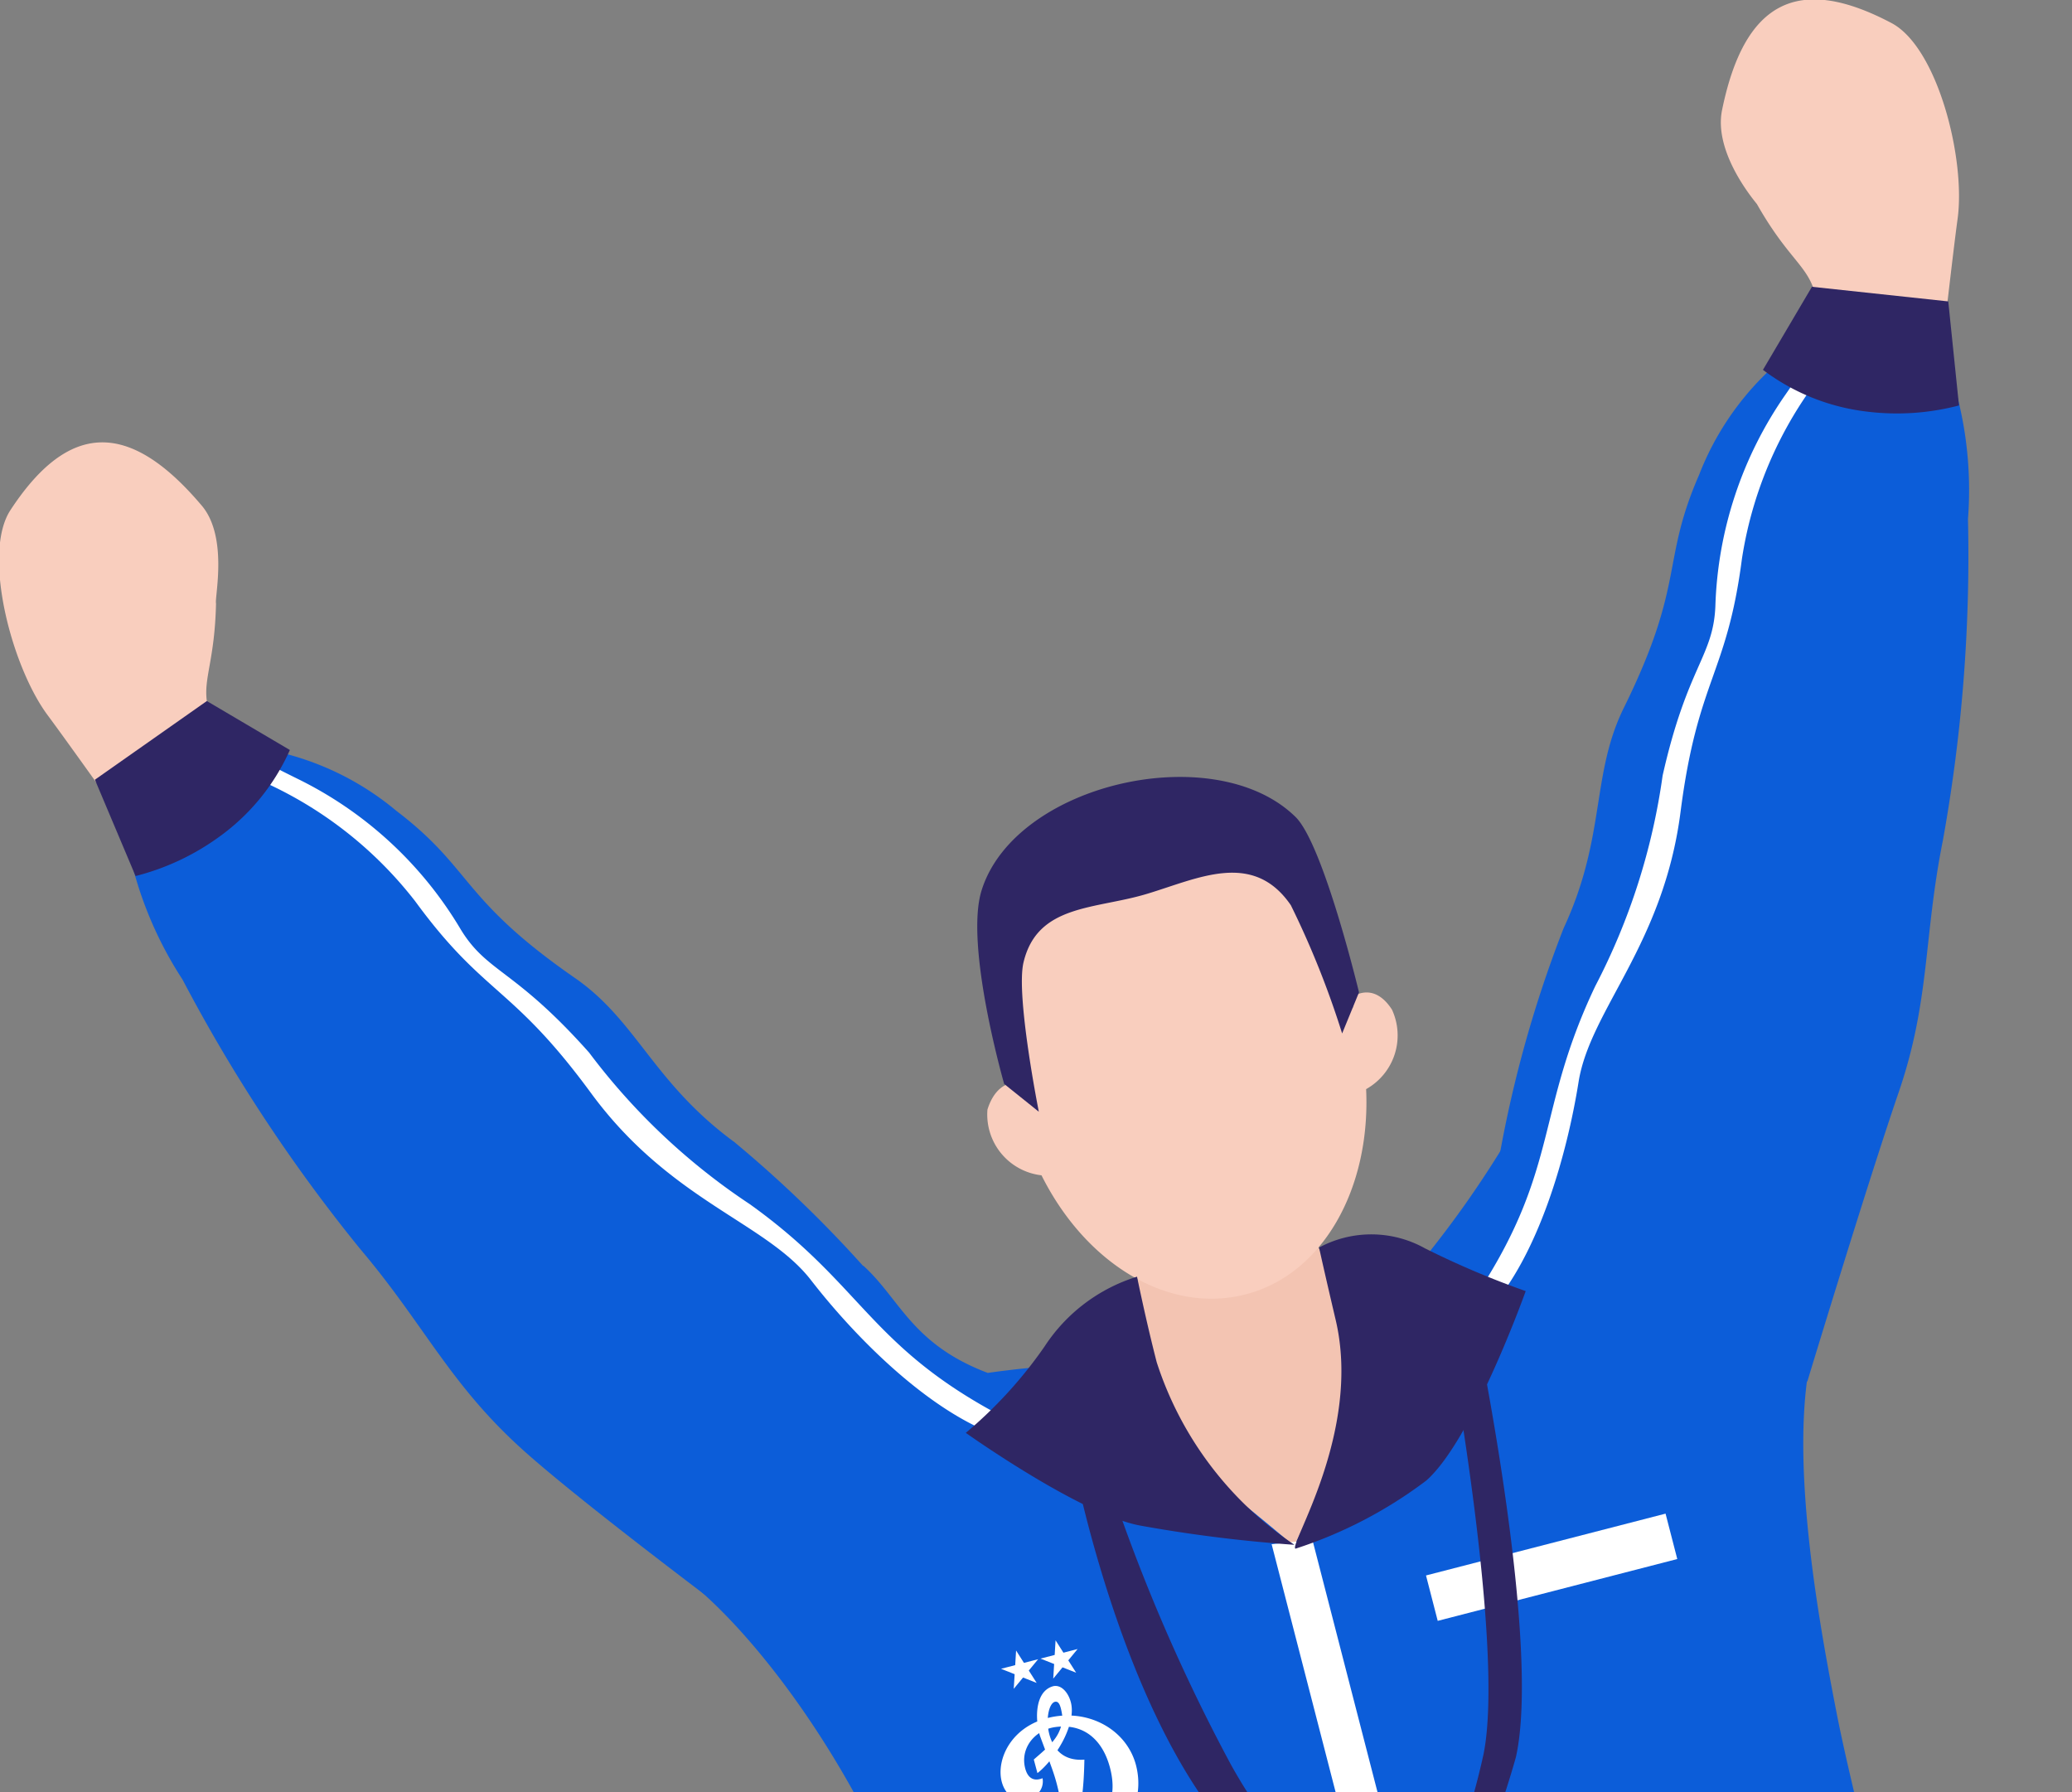 <svg xmlns="http://www.w3.org/2000/svg" width="333" height="288" fill="none"><rect width="100%" height="100%" fill="#808080" stroke="none"/><g clip-path="url(#a)"><path fill="#F9CEBE" d="M130.334 205.72a134.552 134.552 0 0 0-37.367-21.818c-4.864-7.3-19.365-37.612-40.288-51.53-16.78-11.125-18.916-15.982-19.437-19.711-.52-3.73 1.272-6.621 1.476-15.67-.254-.983 2.043-10.904-2.454-15.925-11.561-13.574-21.268-13.332-30.61.945-4.535 7.021.19 25.119 6.018 32.943 5.828 7.824 35.65 50.024 43.6 60.942 8.66 12.171 58.156 66.017 68.243 74.949 14.356 12.854 35.83-20.285 35.83-20.285a175.191 175.191 0 0 0-25.011-24.84Z"/><path fill="#0C5DD9" d="M295.036 274.596c-2.981-15.403-8.565-45.809-2.539-61.383-7.256-1.384-34.971-22.16-48.227-33.531a166.247 166.247 0 0 1-14.96 22.019 41.488 41.488 0 0 0-14.74 10.041s-.559 8.313-12.409 11.371a16.461 16.461 0 0 1-16.207-3.986 159.759 159.759 0 0 0-27.21 1.502c-12.232-4.625-14.115-11.922-20.014-17.243-6.085 16.417-21.736 46.452-27.403 51.226 14.649 12.281 32.224 39.317 38.914 65.243 5.983 23.183 16.192 84.131 16.192 84.131s42.373 17.049 85.375 5.951c38.138-9.842 67.664-40.864 67.664-40.864s-19.874-70.597-24.436-94.477Z"/><g fill="#fff" clip-path="url(#b)"><path d="m163.3 265.24 1.263 1.988 2.277-.587-1.497 1.818 1.264 1.988-2.186-.865-1.498 1.815.146-2.351-2.188-.868 2.277-.587.142-2.351ZM169.645 263.602l1.263 1.989 2.276-.588-1.495 1.819 1.266 1.986-2.189-.863-1.496 1.814.145-2.351-2.189-.867 2.277-.588.142-2.351Z"/><path fill-rule="evenodd" d="M178.496 284.499c.84 3.63.028 6.853-3.1 8.794-.818.502-1.798.67-2.817.679 1.266-2.882 1.622-6.978 1.699-11.197-2.033.164-3.412-.483-4.329-1.503.243-.376.477-.766.697-1.163a15.43 15.43 0 0 0 1.146-2.608c3.524.386 5.802 3.091 6.704 6.998Zm-9.884-5.912a7.564 7.564 0 0 1-.15-.778c.363-.12.748-.211 1.143-.265.311-.044.615-.07.913-.083a6.162 6.162 0 0 1-.881 1.83 8.472 8.472 0 0 1-.534.689 7.492 7.492 0 0 1-.444-1.208c-.017-.061-.032-.123-.047-.185Zm1.099-5.12c.505.023.777.681 1.009 2.242-.767.052-1.545.175-2.324.371.105-1.498.627-2.643 1.315-2.613Zm-.777 22.782a2.612 2.612 0 0 1-.458.165c-.31 0-.992.225-1.277-.658.007-.518.459-.782.974-.938.37-.111 1.091.044 1.994.267-.289.5-.692.915-1.233 1.164Zm13.538-12.935c-1.335-4.433-5.477-7.385-10.269-7.619.093-.753.072-1.478-.102-2.136-.412-1.579-1.53-2.843-2.797-2.594-2.305.602-2.793 3.353-2.602 5.679-6.617 2.778-7.505 10.609-3.472 12.537 2.973.466 4.674-1.445 4.323-3.417-1.625.639-2.457-.27-2.797-1.62-.576-2.276.434-4.416 2.258-5.629.065.244.135.467.208.665.041.112.084.221.123.333.216.573.418 1.118.613 1.644-.569.53-1.187 1.051-1.811 1.601l.586 2.183c.611-.468 1.271-1.123 1.919-1.899.131.363.263.723.391 1.085.808 2.246 1.317 4.33 1.705 7.571a6.486 6.486 0 0 1-.112 2.161c-1.444-.154-2.81-.385-3.748-.163-.892.182-2.039.936-1.904 2.211.199 1.876 2.305 2.37 3.948 1.806.268-.091.524-.204.767-.333.823-.44 1.499-1.09 2.057-1.905 1.525.353 3.244.627 4.627.216 5.182-1.529 7.681-6.914 6.089-12.377Z" clip-rule="evenodd"/></g><path fill="#F3C4B2" d="M182.734 205.165s1.971 15.552 2.746 20.265c5.276 10.394 10.843 12.932 22.508 23.057 5.447-11.616 13.705-21.75 12.433-28.818a217.849 217.849 0 0 0-10.44-22.916l-27.247 8.412Z"/><path fill="#F9CEBE" d="M223.711 162.252c-2.86-4.451-6.083-2.184-6.083-2.184l-.219 1.933c-6.006-17.712-12.378-37.483-36.337-31.3-20.699 5.341-20.39 25.573-17.975 43.274-1.257.048-3.311.855-4.4 4.337a9.834 9.834 0 0 0 8.687 10.563c7.081 14.179 20.339 22.348 32.81 19.13 12.471-3.219 20.105-17.055 19.362-32.98a9.886 9.886 0 0 0 4.155-12.773Z"/><path fill="#2F2664" d="M208.139 131.216c-12.967-12.605-44.981-5.337-50.373 11.84-2.797 8.836 3.619 31.134 3.619 31.134l5.569 4.468s-3.746-18.792-2.45-24.039c2.236-9.298 11.446-8.473 19.697-10.934 8.251-2.46 17.147-7.129 23.255 1.782a144.221 144.221 0 0 1 8.244 20.612l2.711-6.606s-5.755-24.014-10.272-28.257Z"/><path fill="#0C5DD9" d="m36.834 119.733-16.98 12.054a61.62 61.62 0 0 0 9.488 25.645 261.188 261.188 0 0 0 28.56 43.298c10.24 12.094 14.265 21.487 25.803 31.976 11.538 10.49 46.224 36.035 46.224 36.035l16.949-55.593a196.096 196.096 0 0 0-28.832-29.595c-13.139-9.635-15.703-19.571-25.762-26.468-18.296-12.72-16.309-17.427-28.538-26.745a45.64 45.64 0 0 0-26.912-10.607Z"/><path fill="#fff" d="M38.204 123.962A64.123 64.123 0 0 1 66.71 144.81c11.172 15.275 15.5 13.441 28.27 30.843 12.771 17.402 28.157 20.772 35.356 30.064 7.2 9.291 19.217 21.423 30.678 25.199 11.461 3.776 14.903 4.709-.481-3.574-20.876-11.171-21.947-20.884-40.024-33.826a104.155 104.155 0 0 1-25.824-24.355C82.71 155.693 78.36 156.374 74.082 149.42a62.417 62.417 0 0 0-26.303-24.286c-8.288-4.098-11.036-5.763-11.036-5.763l1.46 4.591Z"/><path fill="#2F2664" d="m15.255 125.302 6.533 15.48a39.286 39.286 0 0 0 13.394-6.272 34.355 34.355 0 0 0 11.405-13.982l-13.346-7.87-17.986 12.644Z"/><path fill="#F9CEBE" d="M304.002 3.71C288.919-4.264 280.32.273 276.758 17.695c-1.387 6.816 5.113 14.466 5.611 15.11 4.453 7.848 7.421 9.51 8.873 13 1.453 3.488 1.83 8.8-7.419 26.641-11.575 22.305-9.649 55.862-10.373 64.605a134.551 134.551 0 0 0-22.143 37.174c-1.032 2.419-1.947 4.863-2.81 7.293.754.28 1.436.727 1.993 1.307a235.49 235.49 0 0 1 15.892 18.805 132.655 132.655 0 0 0 14.346 9.82 11.188 11.188 0 0 0 1.816-3.228c4.453-12.685 21.609-83.731 23.401-98.599 1.675-13.403 7.339-64.815 8.666-74.43 1.327-9.615-3.19-27.547-10.609-31.483Z"/><path fill="#0C5DD9" d="m291.484 54.017 20.693 2.332a60.617 60.617 0 0 1 4.106 27.035 257.34 257.34 0 0 1-4.041 51.71c-3.11 15.54-2.035 25.694-7.108 40.47-5.073 14.777-14.672 46.451-14.672 46.451l-50.024-33.011a194.58 194.58 0 0 1 10.858-39.838c6.888-14.803 4.324-24.738 9.789-35.642 9.804-19.971 5.839-23.143 11.98-37.202a45.86 45.86 0 0 1 18.419-22.305Z"/><path fill="#fff" d="M294.764 57.753a63.758 63.758 0 0 0-14.807 32.025c-2.437 18.788-7.112 19.277-9.867 40.685-2.754 21.409-14.536 31.79-16.392 43.418-1.856 11.628-6.45 28.047-14.653 36.898-8.203 8.85-10.764 11.333-1.309-3.36 12.864-19.878 9.101-28.897 18.658-48.97a104.156 104.156 0 0 0 10.813-33.81c3.963-17.581 8.151-19.103 8.479-27.246a62.838 62.838 0 0 1 11.266-33.981c5.269-7.597 6.869-10.383 6.869-10.383l.943 4.724Z"/><path fill="#2F2664" d="m313.114 48.436 1.721 16.721a39.28 39.28 0 0 1-14.756.993 34.366 34.366 0 0 1-16.747-6.717l7.871-13.346 21.911 2.349Z"/><path fill="#fff" d="m252.682 409.272-6.313 1.63-41.999-162.747 6.554-.697 41.758 161.814Z"/><path fill="#2F2664" d="M182.739 205.166a27.417 27.417 0 0 0-14.873 11.234 70.499 70.499 0 0 1-12.65 13.862s18.258 13.005 27.903 14.877a228.774 228.774 0 0 0 24.924 3.116 56.062 56.062 0 0 1-22.141-29.334c-1.736-6.727-3.163-13.755-3.163-13.755Z"/><path fill="#2F2664" d="M211.993 200.487a17.69 17.69 0 0 1 17.033.131 139.703 139.703 0 0 0 16.177 6.864s-8.517 23.889-15.985 30.452a71.066 71.066 0 0 1-21.02 10.944c-1.132-.536 10.682-18.707 6.475-36.719-1.741-7.388-2.68-11.672-2.68-11.672Z"/><path fill="#fff" d="m267.679 243.244-38.5 9.935 1.883 7.297 38.5-9.936-1.883-7.296Z"/><path fill="#2F2664" d="M171.937 232.184s7.526 42.213 26.154 62.85a166.207 166.207 0 0 0 28.124 26.852 154.992 154.992 0 0 0 17.407-39.485c4.063-18.048-6.018-67.163-6.018-67.163l-4.605 1.188s8.87 48.489 5.422 65.496a122.905 122.905 0 0 1-11.929 32.055 84.592 84.592 0 0 1-28.643-30.361 287.04 287.04 0 0 1-21.359-50.896l-4.553-.536Z"/></g><defs><clipPath id="a"><path fill="#fff" d="M0 0h333v288H0z"/></clipPath><clipPath id="b"><path fill="#fff" d="m155.701 267.188 21.484-5.544 8.806 34.12-21.485 5.545z"/></clipPath></defs></svg>